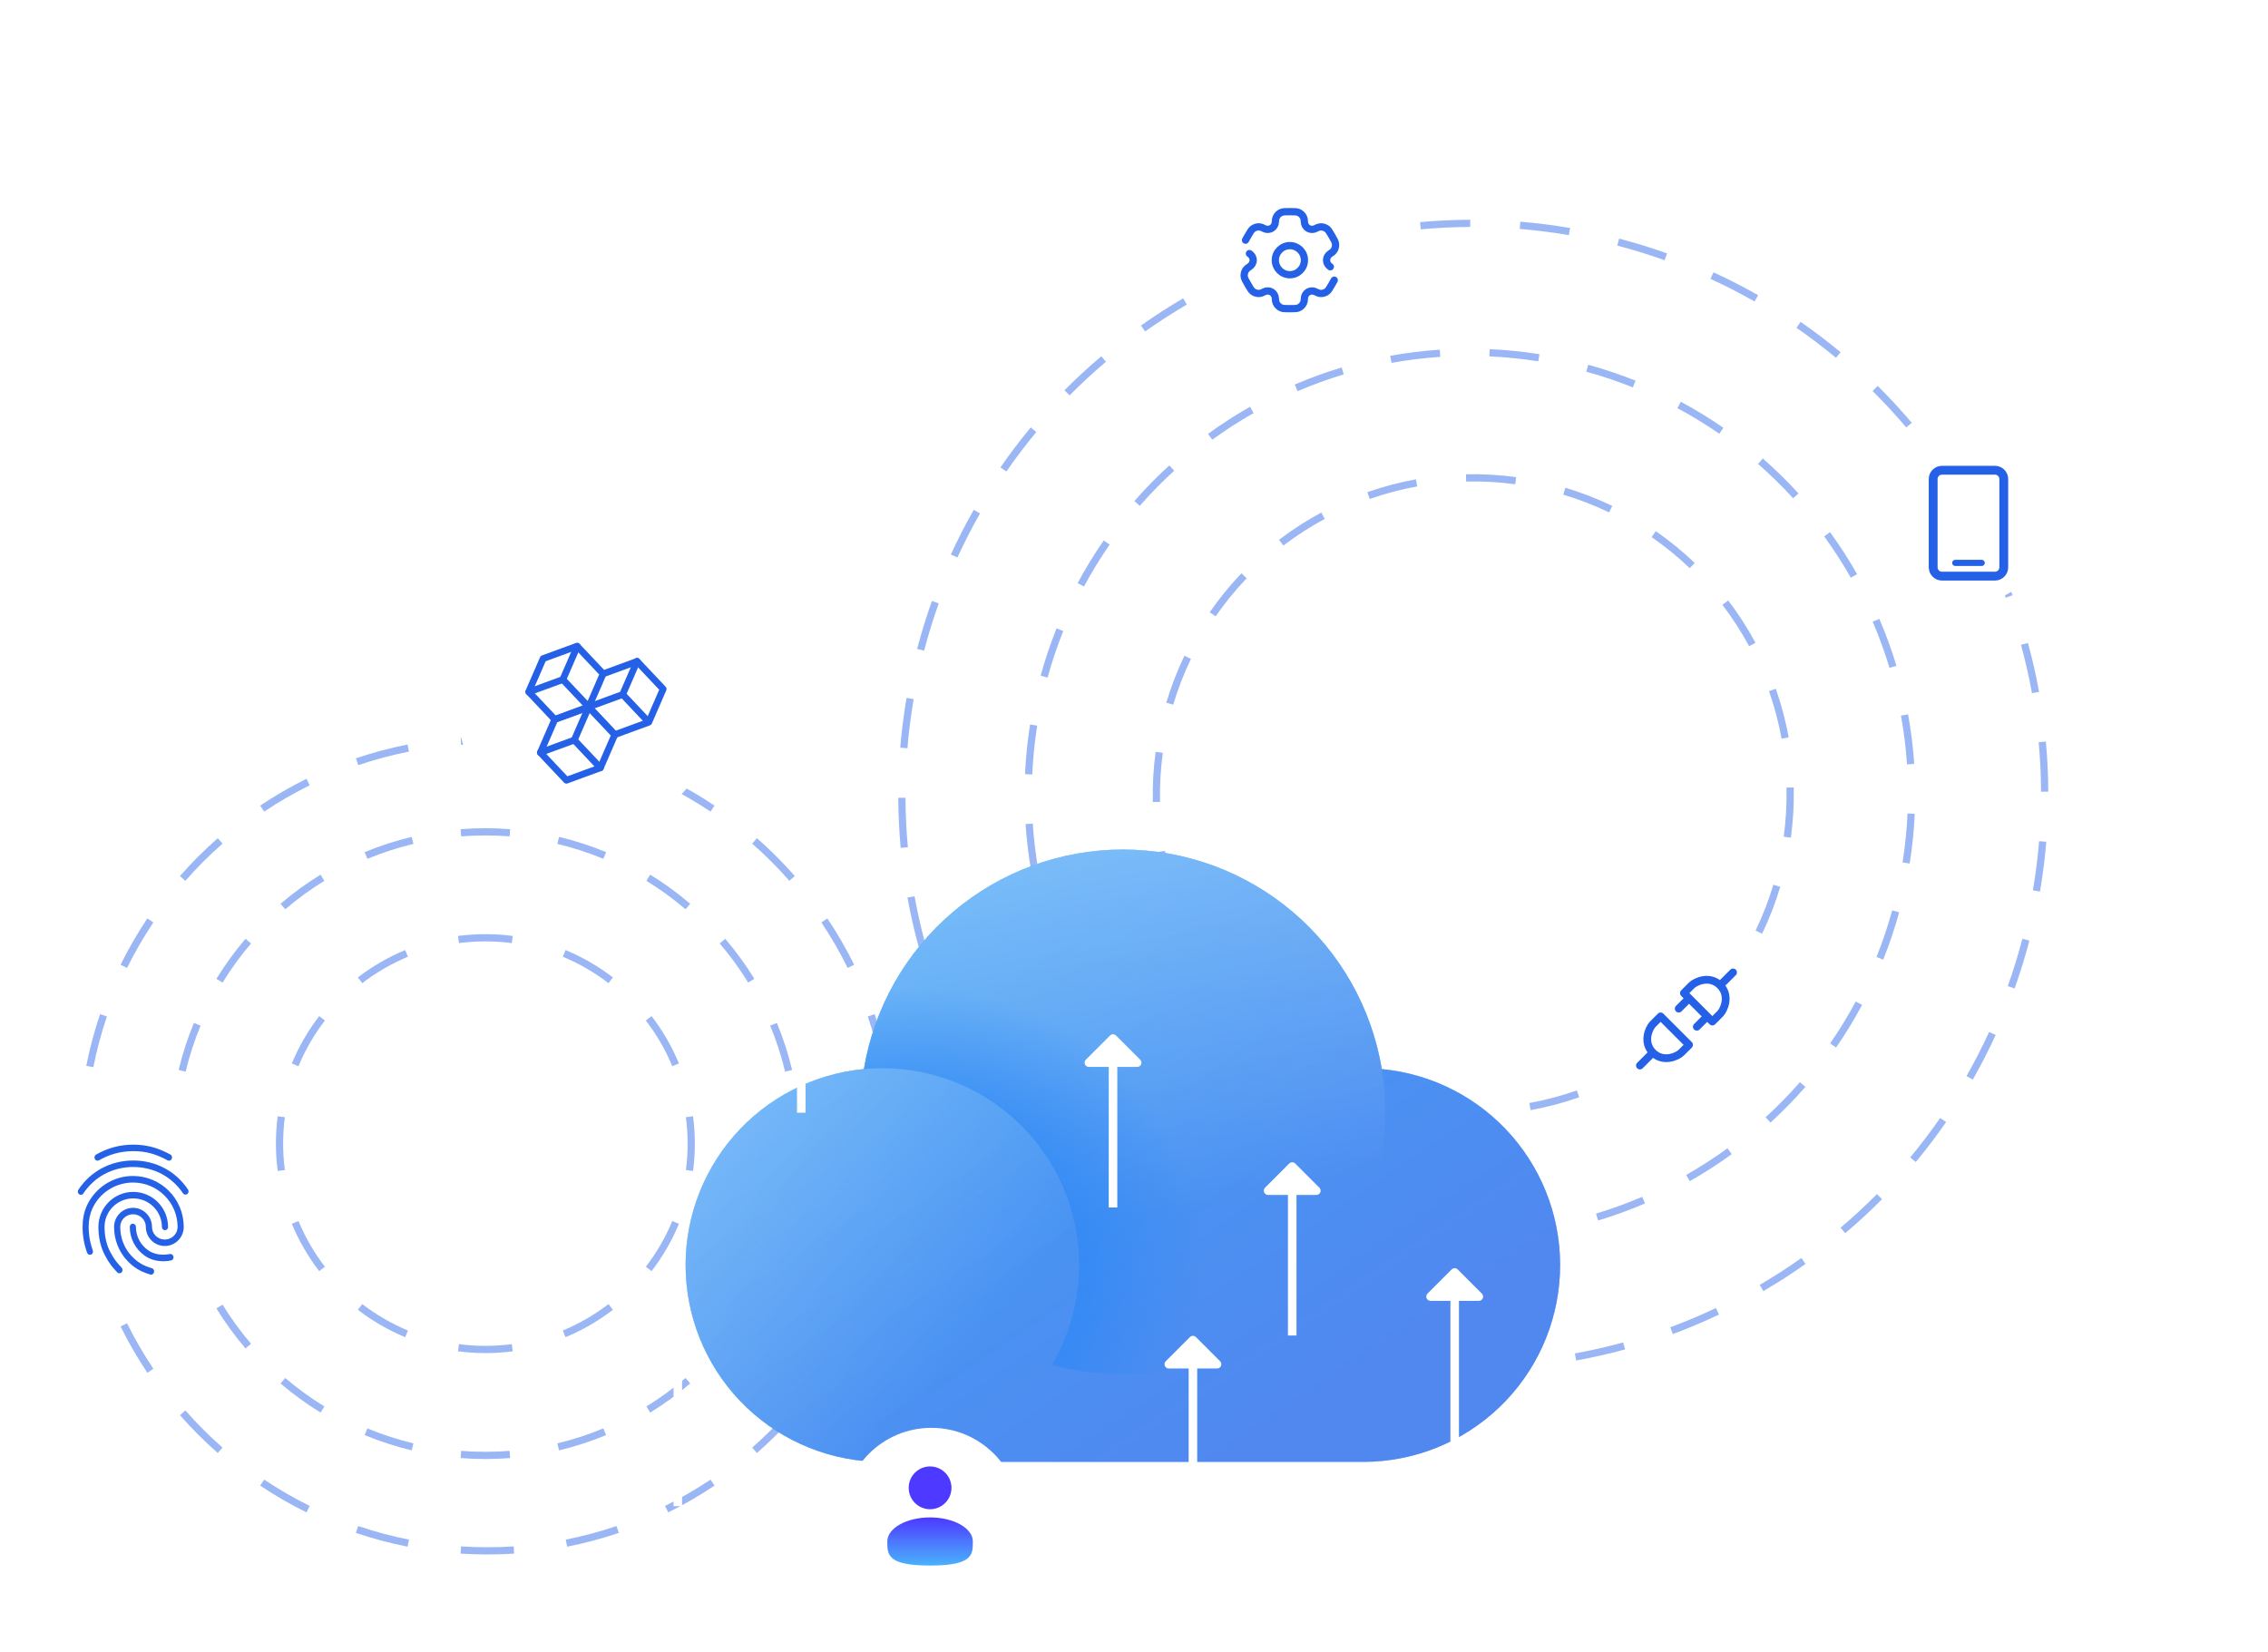<svg xmlns="http://www.w3.org/2000/svg" width="471" height="343" viewBox="0 0 471 343" fill="none"><path d="M236.95 67.607C238.363 66.608 239.801 65.633 241.269 64.687L242.572 63.859C243.613 63.207 244.661 62.575 245.714 61.958L246.47 63.251C244.995 64.114 243.532 65.013 242.082 65.948C240.632 66.882 239.209 67.843 237.814 68.83L236.95 67.607ZM265.042 54.445C261.849 55.63 258.687 56.961 255.566 58.441L255.046 57.345L254.925 57.089C258.086 55.59 261.287 54.24 264.521 53.04L265.042 54.445ZM221.061 81.054C223.49 78.604 226.04 76.245 228.711 73.986L229.193 74.555L229.193 74.556L229.677 75.129C227.04 77.36 224.522 79.689 222.124 82.108L221.061 81.054ZM284.861 49.016C281.5 49.626 278.153 50.385 274.83 51.295L274.435 49.85C277.801 48.928 281.191 48.16 284.595 47.543L284.727 48.278L284.861 49.016ZM207.765 97.065C209.733 94.22 211.832 91.449 214.062 88.764L215.213 89.722C213.012 92.372 210.939 95.107 208.996 97.916L207.765 97.065ZM305.327 47.132C301.905 47.147 298.477 47.311 295.054 47.626L294.917 46.134C298.384 45.815 301.856 45.648 305.321 45.633L305.327 47.132ZM197.467 115.153C198.912 112.002 200.497 108.91 202.22 105.884L203.521 106.625C201.82 109.613 200.255 112.667 198.828 115.778L197.467 115.153ZM190.466 134.754C191.346 131.396 192.37 128.075 193.539 124.801L194.95 125.305C193.796 128.538 192.783 131.817 191.914 135.134L190.466 134.754ZM325.81 48.828C322.432 48.25 319.027 47.818 315.606 47.534L315.731 46.041C319.195 46.328 322.642 46.767 326.064 47.352L325.81 48.828ZM250.876 90.101C252.267 89.091 253.694 88.111 255.157 87.168L256.165 86.528C257.299 85.817 258.444 85.136 259.596 84.48L260.336 85.782C258.866 86.618 257.409 87.501 255.97 88.429C254.53 89.357 253.124 90.319 251.755 91.313L250.876 90.101ZM279.061 77.75C275.828 78.723 272.627 79.885 269.475 81.238L268.883 79.861C272.089 78.486 275.342 77.304 278.629 76.314L278.741 76.688L279.061 77.75ZM236.143 104.556L235.579 104.063C237.838 101.478 240.257 99.003 242.834 96.652L243.337 97.204L243.338 97.205L243.843 97.76C241.308 100.072 238.929 102.507 236.707 105.05L236.143 104.556ZM223.799 121.092C225.428 118.055 227.232 115.101 229.209 112.244L230.44 113.096C228.496 115.906 226.721 118.813 225.118 121.8L223.799 121.092ZM299.102 74.113C295.72 74.339 292.339 74.755 288.977 75.365L288.845 74.628L288.843 74.628L288.758 74.155L288.712 73.891C292.129 73.272 295.565 72.847 299.003 72.618L299.102 74.113ZM345.694 54.038C342.462 52.883 339.182 51.87 335.866 51.002L336.057 50.277L336.102 50.1L336.247 49.553C339.605 50.432 342.926 51.457 346.199 52.626L345.694 54.038ZM186.954 155.271C187.241 151.806 187.68 148.358 188.265 144.936L189.741 145.189C189.163 148.568 188.731 151.973 188.447 155.394L186.954 155.271ZM319.455 75.036C316.098 74.504 312.708 74.159 309.304 74.005L309.373 72.507C312.833 72.664 316.277 73.016 319.69 73.556L319.455 75.036ZM216.11 140.321C217.027 136.989 218.13 133.707 219.415 130.491L220.807 131.047C219.542 134.211 218.456 137.44 217.554 140.718L216.11 140.321ZM266.068 112.699L265.753 112.287L265.614 112.102C266.991 111.055 268.418 110.053 269.897 109.1L270.623 108.639C271.867 107.859 273.127 107.126 274.4 106.439L275.112 107.758C273.624 108.561 272.155 109.429 270.709 110.361C269.263 111.293 267.867 112.272 266.521 113.295L266.068 112.699ZM294.315 101.017C290.991 101.62 287.692 102.489 284.449 103.628L284.201 102.921L284.2 102.92L284.058 102.517L283.952 102.213C287.271 101.048 290.647 100.16 294.049 99.543L294.315 101.017ZM251.22 127.149C253.187 124.306 255.389 121.598 257.822 119.056L258.053 119.278L258.363 119.574L258.363 119.575L258.904 120.093C256.527 122.577 254.374 125.223 252.452 128.001L251.22 127.149ZM364.375 62.608C361.387 60.907 358.332 59.343 355.222 57.916L355.847 56.554C358.998 57.999 362.091 59.584 365.117 61.306L364.375 62.608ZM187.047 176.084C186.728 172.617 186.562 169.145 186.547 165.679L188.044 165.673C188.059 169.095 188.224 172.523 188.539 175.946L187.047 176.084ZM339.099 80.444C335.935 79.18 332.706 78.094 329.428 77.191L329.827 75.747C333.158 76.664 336.44 77.766 339.656 79.052L339.099 80.444ZM212.87 160.774C213.027 157.314 213.379 153.87 213.92 150.457L214.658 150.574L214.659 150.574L215.399 150.691C214.867 154.049 214.522 157.438 214.367 160.842L212.87 160.774ZM314.667 100.57C311.297 100.113 307.888 99.918 304.472 99.993L304.441 98.494C307.935 98.418 311.422 98.617 314.869 99.084L314.667 100.57ZM242.205 145.922C243.203 142.59 244.461 139.331 245.974 136.18L247.324 136.828C245.846 139.908 244.616 143.094 243.64 146.352L242.205 145.922ZM381.278 74.301C378.627 72.1 375.893 70.026 373.084 68.084L373.511 67.467L373.936 66.851C376.781 68.819 379.551 70.919 382.236 73.149L381.278 74.301ZM190.763 196.566C189.841 193.2 189.073 189.81 188.456 186.405L189.19 186.272L189.191 186.273L189.929 186.139C190.539 189.5 191.297 192.846 192.207 196.169L190.763 196.566ZM357.05 90.078C354.24 88.134 351.333 86.359 348.346 84.756L349.055 83.436C352.092 85.065 355.047 86.869 357.903 88.846L357.476 89.461L357.05 90.078ZM214.99 181.303L214.254 181.437C213.634 178.019 213.211 174.583 212.981 171.145L214.476 171.044C214.702 174.427 215.118 177.807 215.728 181.169L214.99 181.303ZM334.171 106.412C331.091 104.933 327.906 103.703 324.648 102.727L325.079 101.292C328.411 102.29 331.67 103.548 334.82 105.06L334.171 106.412ZM239.408 166.56C239.331 163.066 239.53 159.579 239.998 156.132L240.74 156.232L241.483 156.333C241.026 159.703 240.831 163.112 240.905 166.528L239.408 166.56ZM372.388 103.479C370.075 100.945 367.64 98.566 365.098 96.344L365.591 95.779L366.084 95.216C368.669 97.475 371.144 99.894 373.495 102.471L372.942 102.975L372.388 103.479ZM220.912 200.968L220.224 201.264C218.849 198.059 217.668 194.806 216.678 191.519L217.395 191.302L218.112 191.086C219.086 194.318 220.248 197.519 221.601 200.672L220.912 200.968ZM395.871 88.765C393.64 86.128 391.31 83.609 388.891 81.212L389.947 80.148C392.397 82.576 394.756 85.127 397.015 87.797L395.871 88.765ZM198.677 215.755L198.001 216.076C196.502 212.915 195.154 209.713 193.954 206.479L195.357 205.957C196.542 209.151 197.874 212.312 199.354 215.433L198.677 215.755ZM350.907 117.991C348.423 115.614 345.777 113.462 342.998 111.54L343.852 110.306C346.695 112.273 349.403 114.477 351.944 116.909L351.426 117.45L350.907 117.991ZM243.834 186.8L243.833 186.8L243.127 187.049C241.961 183.73 241.073 180.354 240.456 176.952L241.93 176.685C242.533 180.009 243.402 183.308 244.54 186.551L243.834 186.8ZM384.365 119.974C383.528 118.503 382.645 117.047 381.717 115.607C380.789 114.167 379.827 112.761 378.833 111.392L380.046 110.512C381.056 111.904 382.035 113.331 382.978 114.794C383.921 116.258 384.817 117.738 385.667 119.233L384.365 119.974ZM230.464 219.272C229.454 217.88 228.474 216.453 227.531 214.99L226.89 213.981C226.18 212.848 225.499 211.703 224.843 210.551L226.144 209.81C226.981 211.281 227.864 212.738 228.792 214.178C229.72 215.617 230.682 217.022 231.676 218.392L230.464 219.272ZM363.902 133.844L363.903 133.843L363.242 134.199C362.439 132.711 361.571 131.242 360.639 129.796C359.707 128.351 358.728 126.954 357.705 125.608L358.302 125.154L358.899 124.701C359.775 125.853 360.619 127.041 361.429 128.265L361.9 128.984C362.853 130.462 363.74 131.965 364.562 133.487L363.902 133.844ZM253.015 205.386C251.968 204.009 250.966 202.581 250.012 201.103L249.552 200.377C248.772 199.134 248.04 197.874 247.352 196.6L248.011 196.243L248.011 196.244L248.67 195.888C249.474 197.376 250.341 198.844 251.273 200.29C252.205 201.736 253.185 203.133 254.208 204.479L253.612 204.933L253.015 205.386ZM408.396 105.178L408.397 105.178L407.749 105.557C406.886 104.083 405.987 102.619 405.052 101.169C404.118 99.719 403.157 98.296 402.17 96.901L403.394 96.037C404.098 97.033 404.791 98.041 405.469 99.065L406.313 100.356C407.259 101.825 408.168 103.308 409.042 104.801L408.396 105.178ZM208.52 234.05C207.521 232.638 206.546 231.198 205.599 229.73L204.772 228.428C204.12 227.387 203.488 226.34 202.872 225.287L204.164 224.53C205.027 226.004 205.925 227.467 206.86 228.917C207.795 230.367 208.756 231.791 209.743 233.186L208.52 234.05ZM392.397 138.698C391.424 135.465 390.262 132.264 388.909 129.111L390.286 128.52C391.662 131.725 392.843 134.979 393.833 138.266L392.397 138.698ZM244.426 234.569C241.842 232.31 239.366 229.89 237.016 227.314L238.122 226.304C240.435 228.838 242.87 231.218 245.412 233.439L244.426 234.569ZM369.982 153.403C369.379 150.079 368.511 146.779 367.372 143.536L368.08 143.288L368.08 143.287L368.787 143.039C369.952 146.358 370.841 149.734 371.458 153.135L369.982 153.403ZM268.062 219.781C265.219 217.814 262.511 215.611 259.969 213.179L260.487 212.638L260.488 212.638L261.006 212.096C263.49 214.473 266.135 216.626 268.914 218.548L268.062 219.781ZM417.258 123.869L417.259 123.868L416.554 124.129C415.37 120.936 414.038 117.775 412.558 114.654L413.912 114.012C415.411 117.172 416.76 120.374 417.96 123.608L417.258 123.869ZM221.966 249.939C219.516 247.511 217.158 244.96 214.898 242.289L216.041 241.322C218.272 243.959 220.601 246.477 223.02 248.875L222.493 249.408L221.966 249.939ZM370.43 173.754C370.887 170.385 371.081 166.975 371.007 163.56L371.757 163.544L371.757 163.544L372.506 163.527C372.583 167.021 372.384 170.509 371.916 173.955L370.43 173.754ZM286.835 228.796C283.503 227.799 280.245 226.54 277.094 225.027L277.741 223.676C280.821 225.154 284.007 226.384 287.265 227.36L286.835 228.796ZM396.033 158.739C395.807 155.357 395.391 151.977 394.781 148.615L395.52 148.481L396.257 148.348C396.877 151.765 397.3 155.201 397.529 158.639L396.033 158.739ZM261.455 246.349C258.419 244.72 255.465 242.915 252.608 240.939L253.033 240.323L253.034 240.323L253.459 239.706C256.269 241.65 259.176 243.425 262.163 245.028L261.455 246.349ZM422.721 143.814L422.722 143.814L421.984 143.948C421.374 140.587 420.615 137.24 419.704 133.917L420.429 133.72L421.15 133.522C422.072 136.888 422.84 140.277 423.458 143.681L422.721 143.814ZM237.978 263.235C235.133 261.267 232.362 259.169 229.678 256.939L230.634 255.786C233.285 257.987 236.02 260.061 238.829 262.004L237.978 263.235ZM364.588 193.258C366.066 190.178 367.297 186.993 368.273 183.735L369.35 184.059L369.71 184.166C368.712 187.498 367.453 190.756 365.941 193.907L364.588 193.258ZM307.473 231.593C303.979 231.669 300.492 231.47 297.045 231.003L297.094 230.632L297.246 229.517C300.616 229.974 304.025 230.168 307.44 230.094L307.473 231.593ZM395.11 179.093C395.642 175.735 395.987 172.345 396.141 168.942L397.64 169.01C397.483 172.47 397.131 175.914 396.591 179.327L395.11 179.093ZM280.684 254.037C277.352 253.12 274.07 252.017 270.854 250.732L270.853 250.732L271.41 249.339C274.574 250.604 277.803 251.69 281.081 252.592L280.874 253.344L280.684 254.037ZM423.868 164.415C423.853 160.993 423.689 157.564 423.374 154.141L424.865 154.003C425.184 157.471 425.352 160.942 425.367 164.409L423.868 164.415ZM256.066 273.534C252.916 272.089 249.823 270.504 246.797 268.781L247.538 267.479C250.525 269.179 253.579 270.744 256.69 272.171L256.378 272.853L256.066 273.534ZM353.573 210.534L353.009 209.994C355.386 207.51 357.538 204.864 359.46 202.086L360.694 202.939C358.728 205.782 356.524 208.489 354.092 211.031L353.573 210.534ZM327.962 227.873C324.643 229.039 321.267 229.928 317.865 230.545L317.597 229.069C320.921 228.466 324.221 227.599 327.464 226.46L327.723 227.196L327.962 227.873ZM341.29 221.448C340.047 222.228 338.787 222.961 337.514 223.649L337.156 222.989L337.157 222.99L336.801 222.33C338.289 221.526 339.757 220.659 341.203 219.727C342.649 218.795 344.046 217.815 345.392 216.792L345.847 217.389L346.3 217.985C344.923 219.033 343.494 220.035 342.015 220.988L341.29 221.448ZM389.702 198.737C390.967 195.573 392.053 192.343 392.955 189.066L394.4 189.463C393.485 192.788 392.385 196.065 391.103 199.274L391.095 199.293L389.702 198.737ZM301.138 257.277C297.678 257.12 294.233 256.768 290.82 256.228L291.054 254.748C294.411 255.28 297.801 255.624 301.205 255.779L301.138 257.277ZM422.975 185.035L422.171 184.898C422.749 181.519 423.181 178.114 423.465 174.693L424.96 174.817C424.673 178.281 424.234 181.729 423.648 185.15L422.975 185.035ZM275.667 280.534C272.309 279.654 268.987 278.63 265.714 277.461L266.218 276.05C269.45 277.204 272.73 278.216 276.046 279.085L275.667 280.534ZM380.687 217.114L380.069 216.687C382.013 213.877 383.788 210.971 385.39 207.984L386.712 208.692C385.083 211.729 383.278 214.683 381.303 217.54L380.687 217.114ZM321.8 255.893C318.382 256.513 314.946 256.936 311.508 257.166L311.407 255.671C314.789 255.445 318.17 255.028 321.532 254.418L321.8 255.893ZM418.374 205.286L416.962 204.781C418.117 201.549 419.129 198.269 419.997 194.953L421.448 195.334C420.568 198.692 419.544 202.013 418.375 205.287L418.374 205.286ZM296.183 284.046C292.719 283.759 289.271 283.321 285.85 282.736L286.101 281.258C289.48 281.837 292.885 282.268 296.307 282.552L296.183 284.046ZM366.667 232.025C369.201 229.713 371.581 227.277 373.802 224.735L374.932 225.721C372.673 228.305 370.254 230.781 367.677 233.132L366.667 232.025ZM341.627 249.923C338.422 251.298 335.169 252.479 331.882 253.469L331.449 252.035C334.682 251.061 337.882 249.9 341.035 248.547L341.331 249.235L341.627 249.923ZM355.353 242.615C353.89 243.558 352.409 244.454 350.914 245.304L350.173 244.002C351.643 243.165 353.1 242.282 354.54 241.354C355.98 240.426 357.385 239.464 358.754 238.471L359.635 239.683C358.243 240.693 356.816 241.672 355.353 242.615ZM408.392 223.462C410.092 220.474 411.657 217.42 413.084 214.309L414.447 214.934C413.002 218.084 411.416 221.177 409.693 224.203L408.392 223.462ZM316.997 283.953C313.53 284.272 310.058 284.438 306.592 284.453L306.585 282.955C310.007 282.94 313.436 282.776 316.859 282.461L316.997 283.953ZM396.698 240.365C398.9 237.715 400.973 234.98 402.916 232.171L404.149 233.023C402.181 235.868 400.082 238.638 397.852 241.322L396.698 240.365ZM337.479 280.237C334.113 281.159 330.723 281.928 327.319 282.545L327.185 281.809L327.186 281.809L327.052 281.071C330.412 280.461 333.759 279.702 337.082 278.792L337.479 280.237ZM382.234 254.958C384.871 252.727 387.39 250.398 389.787 247.979L390.346 248.531L390.852 249.034C388.424 251.484 385.873 253.843 383.203 256.102L382.234 254.958ZM356.99 273C353.829 274.499 350.626 275.847 347.392 277.047L346.87 275.642C350.063 274.457 353.225 273.125 356.345 271.645L356.99 273ZM369.341 266.228C368.3 266.88 367.253 267.513 366.201 268.129L365.443 266.836C366.917 265.973 368.38 265.075 369.83 264.14C371.28 263.205 372.703 262.244 374.098 261.257L374.963 262.48C373.55 263.479 372.111 264.454 370.643 265.401L369.341 266.228Z" fill="#9AB6F4"></path><path d="M106.723 321.897L106.77 322.644C104.932 322.763 103.079 322.824 101.212 322.824C99.344 322.824 97.491 322.763 95.653 322.644L95.701 321.897L95.75 321.148C97.555 321.265 99.377 321.324 101.212 321.324C103.047 321.324 104.869 321.265 106.674 321.148L106.723 321.897ZM74.39 316.919C77.809 318.079 81.329 319.024 84.932 319.737L84.641 321.207C80.972 320.481 77.389 319.52 73.907 318.339L74.39 316.919ZM128.517 318.339C125.035 319.52 121.451 320.48 117.783 321.206L117.492 319.737C121.095 319.024 124.615 318.079 128.034 316.919L128.517 318.339ZM54.868 307.276C57.883 309.295 61.037 311.122 64.312 312.74L63.648 314.084C60.314 312.436 57.103 310.575 54.034 308.52L54.868 307.276ZM148.39 308.52C145.32 310.575 142.11 312.436 138.775 314.084L138.443 313.412V313.411L138.111 312.74C141.387 311.122 144.541 309.295 147.557 307.276L148.39 308.52ZM105.943 302.8C104.246 302.932 102.531 303 100.8 303C99.069 303 97.353 302.932 95.655 302.8L95.772 301.306C97.43 301.434 99.108 301.5 100.8 301.5C102.492 301.5 104.169 301.434 105.828 301.306L105.943 302.8ZM38.498 292.91C40.9 295.647 43.478 298.225 46.215 300.627L45.227 301.752C42.441 299.307 39.816 296.683 37.371 293.897L37.935 293.404L38.498 292.91ZM164.489 293.404L165.052 293.897C162.607 296.683 159.983 299.307 157.197 301.752L156.704 301.19V301.189L156.21 300.627C158.947 298.225 161.525 295.647 163.927 292.91L164.489 293.404ZM76.302 296.644C79.372 297.917 82.562 298.958 85.852 299.745L85.503 301.202C82.136 300.396 78.87 299.331 75.728 298.028L76.015 297.337L76.302 296.644ZM125.585 297.337L125.871 298.028C122.729 299.331 119.463 300.397 116.096 301.202L115.748 299.745C119.037 298.958 122.228 297.917 125.298 296.644L125.585 297.337ZM59.235 286.168C61.778 288.342 64.494 290.319 67.357 292.078L66.572 293.355C63.641 291.555 60.863 289.531 58.261 287.307L59.235 286.168ZM143.338 287.307C140.736 289.531 137.957 291.555 135.026 293.355L134.242 292.078C137.106 290.319 139.822 288.342 142.364 286.168L143.338 287.307ZM176.711 275.143H176.712L177.384 275.475C175.736 278.81 173.875 282.02 171.82 285.09L170.576 284.257C172.595 281.242 174.422 278.087 176.04 274.811L176.711 275.143ZM26.385 274.811C28.003 278.087 29.83 281.242 31.849 284.257L31.225 284.673L30.602 285.089C28.548 282.02 26.687 278.81 25.04 275.475L25.712 275.143L26.385 274.811ZM106.384 279.889H106.385L106.396 279.973L106.48 280.63C104.621 280.872 102.725 281 100.8 281C98.874 281 96.978 280.872 95.118 280.63L95.312 279.144C97.108 279.379 98.939 279.5 100.8 279.5C102.66 279.5 104.492 279.379 106.287 279.144L106.384 279.889ZM46.222 270.942C47.98 273.806 49.958 276.522 52.132 279.064L50.992 280.038C48.768 277.436 46.743 274.658 44.943 271.726L46.222 270.942ZM156.655 271.726C154.855 274.658 152.831 277.436 150.606 280.038L149.468 279.064C151.642 276.522 153.619 273.806 155.378 270.942L156.655 271.726ZM75.231 270.823C78.122 273.044 81.309 274.898 84.723 276.313L84.435 277.006L84.436 277.007L84.22 277.527L84.148 277.696C80.612 276.23 77.312 274.31 74.319 272.01L75.231 270.823ZM127.279 272.01C124.286 274.31 120.986 276.23 117.45 277.696L117.38 277.527L117.164 277.007V277.006L116.877 276.313C120.29 274.898 123.478 273.044 126.368 270.823L127.279 272.01ZM184.506 254.483C183.78 258.151 182.82 261.735 181.639 265.217L180.219 264.734C181.379 261.315 182.324 257.795 183.037 254.192L184.506 254.483ZM19.388 254.192C20.1 257.795 21.045 261.315 22.205 264.734L20.785 265.216C19.604 261.734 18.644 258.151 17.918 254.483L19.388 254.192ZM61.986 253.577C63.402 256.991 65.255 260.178 67.477 263.068L66.289 263.979C63.989 260.986 62.069 257.686 60.602 254.15L61.293 253.864L61.986 253.577ZM140.306 253.864H140.307L140.996 254.15C139.53 257.687 137.61 260.986 135.31 263.979L134.123 263.068C136.344 260.178 138.198 256.991 139.613 253.577L140.306 253.864ZM38.555 252.448C39.342 255.737 40.382 258.928 41.655 261.998L40.962 262.284L40.963 262.285L40.27 262.571C38.967 259.429 37.902 256.163 37.097 252.796L38.555 252.448ZM164.502 252.796C163.696 256.163 162.631 259.429 161.328 262.571L160.637 262.285V262.284L159.944 261.998C161.217 258.928 162.258 255.737 163.045 252.448L164.502 252.796ZM17.227 232.401H17.227L17.976 232.45C17.859 234.255 17.8 236.077 17.8 237.912C17.8 239.747 17.859 241.569 17.976 243.374L17.227 243.422L16.479 243.47C16.36 241.632 16.3 239.779 16.3 237.912C16.3 236.044 16.36 234.191 16.479 232.353L17.227 232.401ZM185.944 232.353C186.063 234.191 186.124 236.044 186.124 237.912C186.124 239.779 186.063 241.632 185.944 243.47L185.197 243.423V243.422L184.448 243.374C184.565 241.569 184.624 239.747 184.624 237.912C184.624 236.077 184.565 234.255 184.448 232.45L185.197 232.401L185.944 232.353ZM58.411 231.915H58.41L59.155 232.013C58.921 233.808 58.8 235.639 58.8 237.5C58.8 239.36 58.921 241.192 59.155 242.987L58.41 243.084L58.411 243.085L57.669 243.181C57.426 241.321 57.3 239.425 57.3 237.5C57.3 235.574 57.426 233.678 57.669 231.818L58.411 231.915ZM143.93 231.818C144.172 233.678 144.3 235.574 144.3 237.5C144.3 239.425 144.172 241.321 143.93 243.181L143.188 243.085V243.084L142.444 242.987C142.679 241.192 142.8 239.36 142.8 237.5C142.8 235.639 142.679 233.808 142.444 232.013L143.188 231.915L143.93 231.818ZM36.994 232.472C36.865 234.13 36.8 235.807 36.8 237.5C36.8 239.192 36.865 240.869 36.994 242.528L35.499 242.643C35.367 240.946 35.3 239.231 35.3 237.5C35.3 235.769 35.367 234.053 35.499 232.355L36.994 232.472ZM166.1 232.355C166.232 234.053 166.3 235.768 166.3 237.5C166.3 239.231 166.231 240.946 166.1 242.643L164.605 242.528C164.734 240.869 164.8 239.192 164.8 237.5C164.8 235.807 164.734 234.13 164.605 232.472L166.1 232.355ZM40.963 212.715H40.962L41.655 213.002C40.382 216.072 39.342 219.262 38.555 222.552L37.097 222.203C37.902 218.836 38.967 215.57 40.27 212.428L40.963 212.715ZM161.328 212.428C162.631 215.57 163.696 218.836 164.502 222.203L163.045 222.552C162.258 219.262 161.217 216.072 159.944 213.002L160.637 212.715L161.328 212.428ZM22.205 211.09C21.045 214.509 20.1 218.029 19.388 221.632L17.917 221.341C18.643 217.673 19.604 214.09 20.785 210.608L22.205 211.09ZM181.639 210.607C182.82 214.089 183.781 217.673 184.507 221.341L183.037 221.632C182.324 218.029 181.379 214.509 180.219 211.09L181.639 210.608V210.607ZM67.477 211.932C65.255 214.822 63.402 218.009 61.986 221.423L60.602 220.849C62.069 217.312 63.989 214.012 66.289 211.019L67.477 211.932ZM135.31 211.019C137.61 214.013 139.53 217.312 140.996 220.849L139.613 221.423C138.198 218.009 136.344 214.822 134.123 211.932L135.31 211.019ZM84.228 197.495L84.723 198.686C81.309 200.102 78.122 201.955 75.231 204.177L74.319 202.989C77.312 200.689 80.612 198.769 84.148 197.303L84.228 197.495ZM117.45 197.303C120.986 198.769 124.286 200.689 127.279 202.989L126.368 204.177C123.478 201.955 120.29 200.102 116.877 198.686L117.371 197.495L117.45 197.303ZM51.562 195.448H51.562L52.132 195.935C49.958 198.478 47.98 201.194 46.222 204.057L44.943 203.272C46.743 200.341 48.768 197.563 50.992 194.961L51.562 195.448ZM150.606 194.961C152.831 197.563 154.855 200.341 156.655 203.272L155.378 204.057C153.619 201.194 151.642 198.478 149.468 195.935L150.606 194.961ZM31.849 191.568C29.83 194.583 28.003 197.737 26.385 201.013L25.04 200.349C26.688 197.014 28.548 193.803 30.602 190.734L31.849 191.568ZM171.82 190.734C173.875 193.804 175.736 197.014 177.384 200.349L176.04 201.013C174.422 197.737 172.595 194.583 170.576 191.568L171.82 190.734ZM100.8 194C102.725 194 104.621 194.127 106.48 194.369L106.287 195.855C104.492 195.621 102.66 195.5 100.8 195.5C98.939 195.5 97.108 195.621 95.312 195.855L95.118 194.369C96.978 194.126 98.874 194 100.8 194ZM67.357 182.922C64.494 184.68 61.778 186.658 59.235 188.832L58.261 187.692C60.863 185.468 63.641 183.443 66.572 181.643L67.357 182.922ZM135.026 181.643C137.957 183.443 140.736 185.468 143.338 187.692L142.364 188.832C139.822 186.658 137.106 184.68 134.242 182.922L135.026 181.643ZM46.215 175.198C43.478 177.6 40.9 180.178 38.498 182.915L37.371 181.927C39.816 179.141 42.441 176.516 45.227 174.071L46.215 175.198ZM157.197 174.071C159.983 176.516 162.607 179.141 165.052 181.927L163.927 182.915C161.525 180.178 158.946 177.6 156.21 175.198L157.197 174.071ZM85.852 175.255C82.562 176.042 79.372 177.082 76.302 178.355L75.728 176.971C78.87 175.667 82.136 174.602 85.503 173.797L85.852 175.255ZM116.096 173.797C119.463 174.602 122.729 175.668 125.871 176.971L125.298 178.355C122.228 177.082 119.037 176.042 115.748 175.255L116.096 173.797ZM100.8 172C102.531 172 104.246 172.067 105.943 172.199L105.828 173.694C104.169 173.565 102.492 173.5 100.8 173.5C99.108 173.5 97.43 173.565 95.772 173.694L95.655 172.199C97.353 172.067 99.069 172 100.8 172ZM64.312 163.085C61.037 164.703 57.883 166.53 54.868 168.549L54.034 167.303C57.103 165.248 60.314 163.388 63.648 161.74L64.312 163.085ZM138.775 161.74C142.11 163.387 145.32 165.248 148.389 167.303L148.058 167.801L147.557 168.549C144.541 166.53 141.387 164.703 138.111 163.085L138.505 162.289L138.775 161.74ZM84.932 156.088C81.329 156.801 77.809 157.745 74.39 158.905L73.908 157.485C77.39 156.304 80.973 155.343 84.641 154.617L84.932 156.088ZM117.783 154.618C121.451 155.344 125.034 156.304 128.516 157.485L128.034 158.905C124.615 157.745 121.095 156.8 117.492 156.088L117.783 154.618ZM101.212 153C103.079 153 104.932 153.06 106.77 153.179L106.723 153.928L106.722 153.927L106.674 154.676C104.869 154.559 103.047 154.5 101.212 154.5C99.377 154.5 97.555 154.559 95.75 154.676L95.701 153.927L95.653 153.179C97.491 153.06 99.344 153 101.212 153Z" fill="#9AB6F4"></path><g clip-path="url(#clip0_353_846)"><path d="M280.349 255.161L273.738 264.304L277.192 270.246C280.387 275.743 287.178 278.673 293.014 276.95C297.399 272.732 298.214 265.381 295.02 259.884L291.566 253.942L280.349 255.161ZM281.604 257.32L290.333 256.381L293.165 261.254C294.144 262.937 294.645 264.939 294.678 266.933C292.336 266.665 289.369 267.807 288.121 268.532C286.873 269.257 284.412 271.27 283.486 273.438C281.769 272.422 280.278 270.997 279.3 269.313L276.467 264.44L281.604 257.32ZM283.228 260.113C282.308 260.648 281.639 261.525 281.367 262.553C281.094 263.581 281.242 264.675 281.776 265.595C282.31 266.514 283.188 267.183 284.216 267.456C285.244 267.728 286.338 267.581 287.257 267.046C288.177 266.512 288.846 265.634 289.118 264.606C289.39 263.578 289.243 262.484 288.709 261.565C288.174 260.646 287.297 259.976 286.269 259.704C285.241 259.432 284.147 259.579 283.228 260.113ZM284.379 262.094C284.773 261.865 285.242 261.802 285.682 261.919C286.123 262.035 286.499 262.322 286.728 262.716C286.957 263.11 287.02 263.579 286.903 264.02C286.787 264.46 286.5 264.836 286.106 265.065C285.712 265.294 285.243 265.358 284.802 265.241C284.362 265.124 283.986 264.837 283.757 264.443C283.528 264.049 283.465 263.58 283.581 263.14C283.698 262.699 283.985 262.323 284.379 262.094ZM289.272 270.513C290.827 269.609 293.228 269.021 294.53 269.232C294.188 271.471 293.287 273.545 291.863 274.97C289.92 275.502 287.672 275.259 285.557 274.448C286.028 273.207 287.717 271.416 289.272 270.513Z" fill="#2461E6"></path></g><path d="M193.253 231.086C194.714 230.695 196.172 230.504 197.629 230.513C199.086 230.523 200.497 230.716 201.864 231.094C203.231 231.471 204.525 232.012 205.746 232.718C206.967 233.423 208.085 234.278 209.098 235.283C210.111 236.288 210.984 237.414 211.718 238.66C212.451 239.907 213.02 241.264 213.425 242.732C213.816 244.192 214.007 245.651 213.998 247.108C213.988 248.564 213.795 249.976 213.417 251.343C213.04 252.709 212.499 254.003 211.793 255.225C211.088 256.446 210.233 257.563 209.228 258.576C208.223 259.589 207.097 260.463 205.851 261.196C204.604 261.93 203.247 262.499 201.779 262.903C199.997 263.381 198.212 263.554 196.423 263.423C194.634 263.292 192.924 262.895 191.292 262.233C189.661 261.571 188.16 260.653 186.79 259.477C185.421 258.3 184.269 256.922 183.334 255.341L185.104 254.3C185.92 255.691 186.925 256.893 188.118 257.905C189.31 258.918 190.624 259.72 192.06 260.313C193.495 260.905 194.992 261.253 196.552 261.357C198.112 261.46 199.677 261.313 201.246 260.915C202.52 260.573 203.703 260.079 204.795 259.431C205.887 258.783 206.87 258.02 207.745 257.142C208.62 256.264 209.366 255.281 209.985 254.194C210.604 253.107 211.078 251.975 211.407 250.799C211.736 249.623 211.91 248.389 211.93 247.096C211.95 245.803 211.785 244.526 211.436 243.265C211.095 241.991 210.6 240.808 209.952 239.716C209.305 238.624 208.542 237.641 207.663 236.766C206.785 235.891 205.802 235.145 204.715 234.526C203.628 233.907 202.496 233.433 201.32 233.104C200.144 232.775 198.91 232.601 197.617 232.581C196.324 232.561 195.047 232.726 193.786 233.075C192.45 233.433 191.2 233.968 190.037 234.679C188.873 235.39 187.84 236.239 186.939 237.224C186.037 238.209 185.272 239.308 184.642 240.52C184.012 241.733 183.581 243.025 183.349 244.397L187.963 243.16L188.496 245.149L180.542 247.28L178.411 239.326L180.399 238.793L181.54 243.05C181.892 241.59 182.43 240.22 183.152 238.938C183.874 237.657 184.742 236.503 185.755 235.477C186.767 234.45 187.91 233.556 189.182 232.793C190.454 232.031 191.811 231.462 193.253 231.086Z" fill="white"></path><path d="M211.48 255.13C212.433 254.875 213.385 254.75 214.335 254.756C215.285 254.763 216.206 254.889 217.098 255.135C217.989 255.381 218.834 255.735 219.63 256.195C220.427 256.655 221.156 257.212 221.817 257.868C222.478 258.524 223.048 259.258 223.526 260.072C224.005 260.885 224.376 261.77 224.64 262.728C224.895 263.681 225.02 264.632 225.014 265.583C225.008 266.533 224.882 267.454 224.635 268.346C224.389 269.237 224.036 270.081 223.576 270.878C223.116 271.675 222.558 272.404 221.902 273.065C221.246 273.726 220.512 274.295 219.699 274.774C218.885 275.253 218 275.624 217.042 275.888C215.88 276.199 214.715 276.312 213.548 276.227C212.381 276.141 211.265 275.882 210.201 275.451C209.136 275.019 208.157 274.419 207.264 273.652C206.37 272.885 205.619 271.985 205.009 270.954L206.163 270.275C206.696 271.182 207.352 271.966 208.13 272.627C208.908 273.288 209.765 273.811 210.702 274.197C211.638 274.584 212.615 274.811 213.632 274.879C214.65 274.946 215.671 274.85 216.695 274.59C217.526 274.368 218.298 274.045 219.01 273.622C219.722 273.2 220.364 272.702 220.934 272.129C221.505 271.556 221.992 270.915 222.396 270.206C222.8 269.496 223.109 268.758 223.324 267.991C223.538 267.224 223.652 266.418 223.665 265.575C223.678 264.731 223.57 263.898 223.343 263.076C223.12 262.245 222.797 261.473 222.375 260.76C221.952 260.048 221.454 259.407 220.881 258.836C220.308 258.265 219.667 257.778 218.958 257.374C218.249 256.97 217.51 256.661 216.743 256.447C215.976 256.232 215.171 256.119 214.327 256.106C213.484 256.093 212.651 256.2 211.828 256.428C210.956 256.661 210.141 257.01 209.382 257.474C208.623 257.938 207.949 258.492 207.361 259.135C206.773 259.777 206.273 260.494 205.862 261.285C205.451 262.076 205.17 262.919 205.019 263.814L208.029 263.007L208.377 264.305L203.187 265.695L201.797 260.506L203.094 260.158L203.838 262.935C204.068 261.983 204.419 261.089 204.89 260.253C205.361 259.417 205.927 258.664 206.588 257.995C207.249 257.325 207.994 256.742 208.824 256.244C209.654 255.746 210.539 255.375 211.48 255.13Z" fill="white"></path><g filter="url(#filter0_d_353_846)"><circle cx="268.124" cy="53.707" r="21.124" fill="white"></circle></g><path d="M267.871 57.052C269.54 57.052 270.893 55.699 270.893 54.031C270.893 52.362 269.54 51.009 267.871 51.009C266.202 51.009 264.85 52.362 264.85 54.031C264.85 55.699 266.202 57.052 267.871 57.052Z" stroke="#2461E6" stroke-width="1.511"></path><path d="M259.472 52.661C259.948 52.959 260.255 53.468 260.255 54.03C260.255 54.592 259.948 55.102 259.472 55.4C259.149 55.605 258.939 55.767 258.791 55.96C258.63 56.17 258.512 56.41 258.444 56.665C258.375 56.921 258.358 57.188 258.392 57.45C258.445 57.847 258.679 58.254 259.148 59.066C259.618 59.879 259.853 60.285 260.17 60.53C260.38 60.691 260.62 60.809 260.875 60.877C261.131 60.946 261.397 60.963 261.66 60.929C261.901 60.897 262.146 60.798 262.485 60.618C262.727 60.486 262.999 60.418 263.275 60.419C263.551 60.42 263.822 60.492 264.063 60.627C264.549 60.908 264.838 61.427 264.859 61.989C264.873 62.372 264.909 62.634 265.003 62.858C265.104 63.103 265.252 63.325 265.439 63.512C265.627 63.7 265.849 63.848 266.093 63.949C266.463 64.102 266.932 64.102 267.871 64.102C268.81 64.102 269.279 64.102 269.649 63.949C269.893 63.848 270.116 63.7 270.303 63.512C270.49 63.325 270.638 63.103 270.74 62.858C270.832 62.634 270.87 62.372 270.884 61.989C270.904 61.427 271.193 60.907 271.679 60.627C271.92 60.492 272.191 60.42 272.467 60.419C272.743 60.418 273.015 60.486 273.258 60.618C273.596 60.798 273.842 60.897 274.083 60.929C274.613 60.998 275.148 60.855 275.572 60.53C275.889 60.286 276.124 59.879 276.593 59.066C276.803 58.704 276.965 58.423 277.086 58.187M276.27 55.401C276.034 55.258 275.839 55.057 275.702 54.817C275.565 54.578 275.492 54.307 275.488 54.031C275.488 53.468 275.794 52.959 276.27 52.66C276.593 52.456 276.802 52.294 276.951 52.101C277.112 51.891 277.23 51.651 277.299 51.395C277.367 51.14 277.384 50.873 277.35 50.611C277.297 50.214 277.063 49.807 276.594 48.994C276.124 48.182 275.889 47.776 275.572 47.531C275.362 47.37 275.123 47.252 274.867 47.183C274.611 47.115 274.345 47.097 274.082 47.132C273.841 47.164 273.596 47.263 273.257 47.442C273.014 47.574 272.743 47.643 272.467 47.642C272.191 47.64 271.92 47.569 271.679 47.434C271.442 47.293 271.245 47.094 271.106 46.855C270.967 46.617 270.89 46.347 270.884 46.072C270.87 45.689 270.833 45.427 270.74 45.202C270.638 44.958 270.49 44.736 270.303 44.548C270.116 44.361 269.893 44.213 269.649 44.111C269.279 43.958 268.81 43.958 267.871 43.958C266.932 43.958 266.463 43.958 266.093 44.111C265.849 44.213 265.627 44.361 265.439 44.548C265.252 44.736 265.104 44.958 265.003 45.202C264.91 45.427 264.873 45.689 264.859 46.072C264.852 46.347 264.776 46.617 264.636 46.855C264.497 47.094 264.3 47.293 264.063 47.434C263.822 47.569 263.551 47.64 263.275 47.642C262.999 47.643 262.727 47.575 262.485 47.442C262.146 47.263 261.9 47.164 261.659 47.132C261.129 47.062 260.594 47.206 260.17 47.531C259.854 47.776 259.618 48.182 259.149 48.994C258.939 49.357 258.777 49.638 258.656 49.874" stroke="#2461E6" stroke-width="1.511" stroke-linecap="round"></path><path d="M179.411 222.018C181.525 209.282 188.091 197.709 197.939 189.361C207.787 181.013 220.278 176.431 233.189 176.431C246.099 176.431 258.591 181.013 268.439 189.361C278.287 197.709 284.853 209.282 286.967 222.018C297.425 223.007 307.101 227.985 313.988 235.918C320.874 243.851 324.442 254.131 323.951 264.625C323.46 275.118 318.948 285.02 311.352 292.276C303.755 299.532 293.657 303.584 283.151 303.593H183.226C172.721 303.584 162.623 299.532 155.026 292.276C147.429 285.02 142.917 275.118 142.427 264.625C141.936 254.131 145.504 243.851 152.39 235.918C159.276 227.985 168.952 223.007 179.411 222.018Z" fill="url(#paint0_linear_353_846)"></path><path d="M179.411 222.018C181.525 209.282 188.091 197.709 197.939 189.361C207.787 181.013 220.278 176.431 233.189 176.431C246.099 176.431 258.591 181.013 268.439 189.361C278.287 197.709 284.853 209.282 286.967 222.018C297.425 223.007 307.101 227.985 313.988 235.918C320.874 243.851 324.442 254.131 323.951 264.625C323.46 275.118 318.948 285.02 311.352 292.276C303.755 299.532 293.657 303.584 283.151 303.593H183.226C172.721 303.584 162.623 299.532 155.026 292.276C147.429 285.02 142.917 275.118 142.427 264.625C141.936 254.131 145.504 243.851 152.39 235.918C159.276 227.985 168.952 223.007 179.411 222.018Z" fill="url(#paint1_radial_353_846)" fill-opacity="0.5"></path><path d="M224.106 262.713C224.106 268.082 223.048 273.397 220.994 278.357C218.94 283.317 215.929 287.823 212.133 291.619C208.337 295.415 203.83 298.426 198.871 300.48C193.911 302.535 188.595 303.592 183.227 303.592C177.859 303.592 172.543 302.535 167.584 300.48C162.624 298.426 158.118 295.415 154.322 291.619C150.526 287.823 147.515 283.317 145.46 278.357C143.406 273.397 142.349 268.082 142.349 262.713C142.349 251.872 146.655 241.474 154.322 233.808C161.988 226.142 172.386 221.835 183.227 221.835C194.069 221.835 204.466 226.142 212.133 233.808C219.799 241.474 224.106 251.872 224.106 262.713Z" fill="url(#paint2_linear_353_846)" fill-opacity="0.3"></path><path d="M233.189 285.424C243.588 285.423 253.77 282.447 262.533 276.848C271.296 271.248 278.274 263.258 282.644 253.821C287.013 244.385 288.592 233.895 287.194 223.59C285.795 213.285 281.478 203.596 274.751 195.665C268.025 187.734 259.17 181.893 249.232 178.831C239.293 175.769 228.686 175.614 218.663 178.385C208.64 181.155 199.618 186.736 192.663 194.467C185.708 202.198 181.11 211.758 179.411 222.017C180.665 221.896 181.937 221.836 183.226 221.836C190.429 221.834 197.503 223.736 203.734 227.348C209.965 230.96 215.131 236.154 218.71 242.404C222.288 248.654 224.151 255.739 224.111 262.941C224.071 270.143 222.129 277.207 218.482 283.417C223.27 284.753 228.218 285.429 233.189 285.424Z" fill="url(#paint3_linear_353_846)" fill-opacity="0.3"></path><path d="M233.189 285.424C243.588 285.423 253.77 282.447 262.533 276.848C271.296 271.248 278.274 263.258 282.644 253.821C287.013 244.385 288.592 233.895 287.194 223.59C285.795 213.285 281.478 203.596 274.751 195.665C268.025 187.734 259.17 181.893 249.232 178.831C239.293 175.769 228.686 175.614 218.663 178.385C208.64 181.155 199.618 186.736 192.663 194.467C185.708 202.198 181.11 211.758 179.411 222.017C180.665 221.896 181.937 221.836 183.226 221.836C190.429 221.834 197.503 223.736 203.734 227.348C209.965 230.96 215.131 236.154 218.71 242.404C222.288 248.654 224.151 255.739 224.111 262.941C224.071 270.143 222.129 277.207 218.482 283.417C223.27 284.753 228.218 285.429 233.189 285.424Z" fill="url(#paint4_radial_353_846)"></path><g clip-path="url(#clip1_353_846)"><path d="M253.377 282.687L248.365 277.675C248.199 277.508 247.973 277.415 247.738 277.415C247.503 277.415 247.278 277.508 247.112 277.675L242.099 282.687C241.975 282.811 241.89 282.969 241.856 283.141C241.821 283.313 241.839 283.491 241.906 283.654C241.973 283.816 242.087 283.954 242.233 284.052C242.379 284.149 242.55 284.201 242.726 284.201L246.852 284.2L246.851 313.389L248.625 313.389L248.624 284.2L252.751 284.201C252.926 284.201 253.098 284.149 253.244 284.052C253.39 283.954 253.504 283.816 253.571 283.654C253.638 283.491 253.655 283.313 253.621 283.141C253.586 282.969 253.502 282.811 253.377 282.687Z" fill="white"></path></g><g clip-path="url(#clip2_353_846)"><path d="M307.736 268.639L302.723 263.627C302.557 263.46 302.332 263.367 302.097 263.367C301.862 263.367 301.636 263.46 301.47 263.627L296.458 268.639C296.333 268.763 296.249 268.921 296.214 269.093C296.18 269.265 296.197 269.443 296.264 269.606C296.331 269.768 296.445 269.906 296.591 270.004C296.737 270.101 296.909 270.153 297.084 270.153L301.211 270.152L301.209 299.341H302.984L302.983 270.152L307.109 270.153C307.285 270.153 307.456 270.101 307.602 270.004C307.748 269.906 307.862 269.768 307.929 269.606C307.996 269.443 308.014 269.265 307.979 269.093C307.945 268.921 307.86 268.763 307.736 268.639Z" fill="white"></path></g><g clip-path="url(#clip3_353_846)"><path d="M236.783 220.062L231.77 215.05C231.604 214.883 231.379 214.79 231.144 214.79C230.909 214.79 230.683 214.883 230.517 215.05L225.505 220.062C225.38 220.186 225.295 220.344 225.261 220.516C225.227 220.688 225.244 220.866 225.311 221.029C225.378 221.191 225.492 221.329 225.638 221.427C225.784 221.524 225.956 221.576 226.131 221.576L230.258 221.575L230.256 250.764H232.031L232.03 221.575L236.156 221.576C236.332 221.576 236.503 221.524 236.649 221.427C236.795 221.329 236.909 221.191 236.976 221.029C237.043 220.866 237.06 220.688 237.026 220.516C236.992 220.344 236.907 220.186 236.783 220.062Z" fill="white"></path></g><g clip-path="url(#clip4_353_846)"><path d="M146.4 282.089L141.387 277.076C141.221 276.91 140.996 276.816 140.761 276.816C140.526 276.816 140.3 276.91 140.134 277.076L135.122 282.089C134.997 282.212 134.913 282.37 134.878 282.542C134.844 282.715 134.861 282.893 134.928 283.055C134.996 283.217 135.109 283.356 135.255 283.453C135.401 283.551 135.573 283.603 135.748 283.602L139.875 283.601L139.874 312.79H141.648L141.647 283.601L145.773 283.602C145.949 283.603 146.12 283.551 146.266 283.453C146.412 283.356 146.526 283.217 146.593 283.055C146.66 282.893 146.678 282.715 146.643 282.542C146.609 282.37 146.524 282.212 146.4 282.089Z" fill="white"></path></g><g clip-path="url(#clip5_353_846)"><path d="M273.997 246.645L268.985 241.632C268.819 241.466 268.593 241.373 268.358 241.373C268.123 241.373 267.898 241.466 267.732 241.632L262.719 246.645C262.595 246.769 262.51 246.927 262.476 247.099C262.441 247.271 262.459 247.449 262.526 247.611C262.593 247.774 262.707 247.912 262.853 248.01C262.999 248.107 263.17 248.159 263.346 248.159L267.472 248.157L267.471 277.346L269.246 277.346L269.244 248.157L273.371 248.159C273.546 248.159 273.718 248.107 273.864 248.01C274.01 247.912 274.124 247.774 274.191 247.611C274.258 247.449 274.275 247.271 274.241 247.099C274.206 246.927 274.122 246.769 273.997 246.645Z" fill="white"></path></g><g clip-path="url(#clip6_353_846)"><path d="M273.997 144.075L268.985 139.062C268.819 138.896 268.593 138.803 268.358 138.803C268.123 138.803 267.898 138.896 267.732 139.062L262.719 144.075C262.595 144.199 262.51 144.357 262.476 144.529C262.441 144.701 262.459 144.879 262.526 145.041C262.593 145.203 262.707 145.342 262.853 145.439C262.999 145.537 263.17 145.589 263.346 145.588L267.472 145.587L267.471 174.776L269.246 174.776L269.244 145.587L273.371 145.588C273.546 145.589 273.718 145.537 273.864 145.439C274.01 145.342 274.124 145.203 274.191 145.041C274.258 144.879 274.275 144.701 274.241 144.529C274.206 144.357 274.122 144.199 273.997 144.075Z" fill="white"></path></g><g clip-path="url(#clip7_353_846)"><path d="M188.08 71.905L183.068 66.892C182.902 66.726 182.676 66.633 182.441 66.633C182.206 66.633 181.981 66.726 181.815 66.892L176.802 71.905C176.678 72.029 176.593 72.187 176.559 72.359C176.524 72.531 176.542 72.709 176.609 72.871C176.676 73.034 176.79 73.172 176.936 73.269C177.082 73.367 177.253 73.419 177.429 73.419L181.555 73.417L181.554 102.606L183.329 102.606L183.327 73.417L187.454 73.419C187.629 73.419 187.801 73.367 187.947 73.269C188.093 73.172 188.207 73.034 188.274 72.871C188.341 72.709 188.358 72.531 188.324 72.359C188.289 72.187 188.205 72.029 188.08 71.905Z" fill="white"></path></g><g clip-path="url(#clip8_353_846)"><path d="M172.043 200.383L167.031 195.37C166.865 195.204 166.639 195.111 166.404 195.111C166.169 195.111 165.944 195.204 165.778 195.37L160.765 200.383C160.641 200.507 160.556 200.665 160.522 200.837C160.487 201.009 160.505 201.187 160.572 201.349C160.639 201.512 160.753 201.65 160.899 201.748C161.045 201.845 161.216 201.897 161.392 201.897L165.518 201.895L165.517 231.084L167.292 231.084L167.29 201.895L171.417 201.897C171.592 201.897 171.764 201.845 171.91 201.748C172.056 201.65 172.17 201.512 172.237 201.349C172.304 201.187 172.321 201.009 172.287 200.837C172.252 200.665 172.168 200.507 172.043 200.383Z" fill="white"></path></g><g clip-path="url(#clip9_353_846)"><path d="M217.866 47.848L212.853 42.835C212.687 42.669 212.462 42.576 212.227 42.576C211.992 42.576 211.766 42.669 211.6 42.835L206.588 47.848C206.463 47.971 206.378 48.13 206.344 48.302C206.31 48.474 206.327 48.652 206.394 48.814C206.461 48.976 206.575 49.115 206.721 49.212C206.867 49.31 207.039 49.362 207.214 49.361L211.341 49.36L211.339 78.549L213.114 78.549L213.113 49.36L217.239 49.361C217.415 49.362 217.586 49.31 217.732 49.212C217.878 49.115 217.992 48.976 218.059 48.814C218.126 48.652 218.143 48.474 218.109 48.302C218.075 48.13 217.99 47.971 217.866 47.848Z" fill="white"></path></g><g filter="url(#filter1_d_353_846)"><circle cx="350.051" cy="211.43" r="19.153" fill="white"></circle></g><path d="M343.251 218.599C345.4 220.748 348.355 219.405 349.161 218.599L350.772 216.987L344.863 211.078L343.251 212.69C342.446 213.495 341.103 216.45 343.251 218.599ZM343.251 218.599L340.565 221.285M357.219 204.632C355.07 202.483 352.115 203.826 351.309 204.632L349.698 206.243L355.607 212.152L357.219 210.541C358.024 209.735 359.367 206.78 357.219 204.632ZM357.219 204.632L359.905 201.946M350.772 207.318L348.623 209.466M354.533 211.078L352.384 213.227" stroke="#2461E6" stroke-width="1.612" stroke-linecap="round" stroke-linejoin="round"></path><g filter="url(#filter2_d_353_846)"><circle cx="408.63" cy="108.486" r="17.018" fill="white"></circle></g><g filter="url(#filter3_d_353_846)"><circle cx="193.429" cy="314.851" r="18.329" fill="white"></circle></g><g filter="url(#filter4_d_353_846)"><circle cx="27.16" cy="250.711" r="22" fill="white"></circle></g><path d="M35.092 241.045C34.99 241.045 34.888 241.018 34.798 240.964C32.344 239.628 30.223 239.061 27.68 239.061C25.149 239.061 22.747 239.695 20.561 240.964C20.255 241.14 19.871 241.018 19.692 240.694C19.612 240.536 19.595 240.352 19.642 240.18C19.69 240.008 19.8 239.863 19.948 239.776C22.325 238.413 24.932 237.711 27.68 237.711C30.402 237.711 32.779 238.345 35.386 239.763C35.706 239.938 35.821 240.343 35.654 240.667C35.604 240.78 35.524 240.875 35.425 240.942C35.325 241.009 35.21 241.045 35.092 241.045ZM16.804 248.133C16.686 248.134 16.57 248.101 16.469 248.037C16.368 247.972 16.286 247.88 16.232 247.77C16.178 247.659 16.153 247.535 16.162 247.411C16.17 247.287 16.211 247.167 16.28 247.066C17.545 245.176 19.155 243.691 21.072 242.652C25.085 240.465 30.223 240.451 34.249 242.638C36.166 243.678 37.776 245.149 39.041 247.026C39.09 247.098 39.125 247.18 39.144 247.267C39.163 247.354 39.165 247.444 39.151 247.532C39.137 247.62 39.106 247.704 39.061 247.779C39.016 247.855 38.957 247.92 38.888 247.971C38.594 248.187 38.198 248.119 37.993 247.809C36.874 246.136 35.387 244.774 33.661 243.84C29.993 241.855 25.303 241.855 21.648 243.853C19.909 244.798 18.453 246.148 17.302 247.849C17.2 248.038 17.008 248.133 16.804 248.133ZM24.791 264.427C24.708 264.428 24.625 264.411 24.547 264.376C24.47 264.341 24.401 264.29 24.344 264.225C23.232 263.05 22.632 262.294 21.775 260.661C20.893 259 20.433 256.975 20.433 254.802C20.433 250.792 23.68 247.525 27.667 247.525C31.654 247.525 34.901 250.792 34.901 254.802C34.901 255.18 34.619 255.477 34.261 255.477C33.904 255.477 33.623 255.18 33.623 254.802C33.623 251.535 30.951 248.875 27.667 248.875C24.382 248.875 21.711 251.535 21.711 254.802C21.711 256.746 22.12 258.541 22.9 259.999C23.718 261.552 24.28 262.213 25.264 263.266C25.507 263.536 25.507 263.955 25.264 264.225C25.124 264.36 24.957 264.427 24.791 264.427ZM33.955 261.93C32.434 261.93 31.092 261.525 29.993 260.728C28.089 259.365 26.951 257.151 26.951 254.802C26.951 254.424 27.232 254.127 27.59 254.127C27.948 254.127 28.229 254.424 28.229 254.802C28.229 256.705 29.149 258.501 30.709 259.608C31.616 260.256 32.677 260.566 33.955 260.566C34.261 260.566 34.773 260.526 35.284 260.431C35.629 260.364 35.961 260.607 36.025 260.985C36.089 261.349 35.859 261.7 35.501 261.768C34.773 261.916 34.134 261.93 33.955 261.93ZM31.386 264.711C31.335 264.711 31.271 264.697 31.22 264.684C29.188 264.09 27.859 263.293 26.466 261.849C25.583 260.928 24.883 259.83 24.407 258.62C23.931 257.41 23.688 256.112 23.692 254.802C23.692 252.615 25.456 250.833 27.629 250.833C29.801 250.833 31.565 252.615 31.565 254.802C31.565 256.246 32.753 257.421 34.223 257.421C35.693 257.421 36.881 256.246 36.881 254.802C36.881 249.712 32.728 245.581 27.616 245.581C23.986 245.581 20.663 247.714 19.168 251.022C18.67 252.115 18.414 253.398 18.414 254.802C18.414 255.855 18.504 257.515 19.27 259.675C19.398 260.026 19.232 260.418 18.9 260.539C18.567 260.674 18.197 260.485 18.082 260.148C17.465 258.441 17.149 256.629 17.149 254.802C17.149 253.182 17.443 251.71 18.018 250.428C19.718 246.661 23.488 244.218 27.616 244.218C33.431 244.218 38.159 248.956 38.159 254.788C38.159 256.975 36.396 258.757 34.223 258.757C32.05 258.757 30.287 256.975 30.287 254.788C30.287 253.344 29.098 252.169 27.629 252.169C26.159 252.169 24.97 253.344 24.97 254.788C24.97 257.097 25.814 259.257 27.36 260.877C28.574 262.146 29.737 262.848 31.539 263.374C31.884 263.469 32.076 263.847 31.987 264.198C31.923 264.508 31.654 264.711 31.386 264.711Z" fill="#2461E6"></path><path fill-rule="evenodd" clip-rule="evenodd" d="M402.381 99.487C402.381 99.243 402.477 99.01 402.649 98.838C402.821 98.667 403.054 98.57 403.297 98.57H414.295C414.538 98.57 414.771 98.667 414.943 98.838C415.114 99.01 415.211 99.243 415.211 99.487V117.815C415.211 118.058 415.114 118.292 414.943 118.463C414.771 118.635 414.538 118.732 414.295 118.732H403.297C403.054 118.732 402.821 118.635 402.649 118.463C402.477 118.292 402.381 118.058 402.381 117.815V99.487ZM403.297 96.737C402.568 96.737 401.869 97.027 401.353 97.542C400.838 98.058 400.548 98.757 400.548 99.487V117.815C400.548 118.545 400.838 119.244 401.353 119.759C401.869 120.275 402.568 120.565 403.297 120.565H414.295C415.024 120.565 415.723 120.275 416.239 119.759C416.754 119.244 417.044 118.545 417.044 117.815V99.487C417.044 98.757 416.754 98.058 416.239 97.542C415.723 97.027 415.024 96.737 414.295 96.737H403.297ZM406.047 116.257C405.876 116.257 405.713 116.325 405.593 116.445C405.473 116.566 405.405 116.729 405.405 116.899C405.405 117.069 405.473 117.232 405.593 117.353C405.713 117.473 405.876 117.54 406.047 117.54H411.545C411.715 117.54 411.878 117.473 411.999 117.353C412.119 117.232 412.187 117.069 412.187 116.899C412.187 116.729 412.119 116.566 411.999 116.445C411.878 116.325 411.715 116.257 411.545 116.257H406.047Z" fill="#2461E6"></path><g filter="url(#filter5_d_353_846)"><circle cx="121.949" cy="146.174" r="27.117" transform="rotate(-17.609 121.949 146.174)" fill="white"></circle></g><path d="M117.635 162.034L112.222 156.294L115.214 149.407L122.267 146.824L127.679 152.563L124.685 159.449L117.635 162.034Z" stroke="#2461E6" stroke-width="1.4" stroke-linecap="round" stroke-linejoin="round"></path><path d="M112.209 156.283L119.26 153.699L122.253 146.811M109.836 143.706L116.887 141.125L119.88 134.237" stroke="#2461E6" stroke-width="1.4" stroke-linecap="round" stroke-linejoin="round"></path><path d="M122.255 146.813L129.306 144.229L132.299 137.341" stroke="#2461E6" stroke-width="1.4" stroke-linecap="round" stroke-linejoin="round"></path><path d="M119.267 153.702L124.688 159.451M129.313 144.229L134.733 149.977M116.891 141.125L122.311 146.872M115.216 149.401L109.803 143.66L112.794 136.774L119.845 134.19L125.259 139.93L122.266 146.818L115.216 149.401ZM127.679 152.564L122.266 146.824L125.258 139.936L132.311 137.354L137.723 143.092L134.729 149.979L127.679 152.564Z" stroke="#2461E6" stroke-width="1.4" stroke-linecap="round" stroke-linejoin="round"></path><path d="M193.15 315.128C198.057 315.128 202.035 317.366 202.035 320.126C202.035 322.885 202.034 325.123 193.15 325.123C184.267 325.123 184.267 322.885 184.267 320.126C184.267 317.366 188.244 315.128 193.15 315.128ZM193.149 304.541C195.603 304.541 197.592 306.53 197.592 308.983C197.592 311.437 195.603 313.426 193.149 313.426C190.696 313.425 188.708 311.436 188.708 308.983C188.708 306.53 190.696 304.541 193.149 304.541Z" fill="url(#paint5_linear_353_846)"></path><g clip-path="url(#clip10_353_846)"><path d="M428.648 255.194L423.635 250.181C423.469 250.015 423.244 249.921 423.009 249.921C422.774 249.921 422.548 250.015 422.382 250.181L417.37 255.193C417.245 255.317 417.161 255.475 417.126 255.647C417.092 255.819 417.109 255.998 417.176 256.16C417.244 256.322 417.357 256.461 417.503 256.558C417.649 256.656 417.821 256.707 417.996 256.707L422.123 256.706L422.122 285.895L423.896 285.895L423.895 256.706L428.021 256.707C428.197 256.707 428.368 256.656 428.514 256.558C428.66 256.461 428.774 256.322 428.841 256.16C428.908 255.998 428.926 255.819 428.891 255.647C428.857 255.475 428.772 255.317 428.648 255.194Z" fill="white"></path></g><defs><filter id="filter0_d_353_846" x="241.312" y="32.583" width="53.623" height="53.623" filterUnits="userSpaceOnUse" color-interpolation-filters="sRGB"></filter><filter id="filter1_d_353_846" x="325.74" y="192.276" width="48.621" height="48.621" filterUnits="userSpaceOnUse" color-interpolation-filters="sRGB"></filter><filter id="filter2_d_353_846" x="387.029" y="91.468" width="43.201" height="43.201" filterUnits="userSpaceOnUse" color-interpolation-filters="sRGB"></filter><filter id="filter3_d_353_846" x="170.518" y="296.522" width="45.823" height="45.822" filterUnits="userSpaceOnUse" color-interpolation-filters="sRGB"></filter><filter id="filter4_d_353_846" x="0.578" y="228.711" width="53.164" height="53.164" filterUnits="userSpaceOnUse" color-interpolation-filters="sRGB"></filter><filter id="filter5_d_353_846" x="90.243" y="119.05" width="63.413" height="63.413" filterUnits="userSpaceOnUse" color-interpolation-filters="sRGB"></filter><linearGradient id="paint0_linear_353_846" x1="148.834" y1="200.261" x2="230.236" y2="321.08" gradientUnits="userSpaceOnUse"><stop stop-color="#0FAFFF"></stop><stop offset="1" stop-color="#367AF2"></stop></linearGradient><radialGradient id="paint1_radial_353_846" cx="0" cy="0" r="1" gradientUnits="userSpaceOnUse" gradientTransform="translate(225.622 168.467) rotate(63.575) scale(157.347 1135.92)"><stop offset="0.5" stop-color="#6C95EE"></stop><stop offset="1" stop-color="#6C95EE"></stop></radialGradient><linearGradient id="paint2_linear_353_846" x1="142.349" y1="235.843" x2="197.462" y2="284.624" gradientUnits="userSpaceOnUse"><stop stop-color="white"></stop><stop offset="1" stop-color="#FCFCFC" stop-opacity="0"></stop></linearGradient><linearGradient id="paint3_linear_353_846" x1="198.179" y1="182.547" x2="212.65" y2="257.681" gradientUnits="userSpaceOnUse"><stop stop-color="white"></stop><stop offset="1" stop-color="#FCFCFC" stop-opacity="0"></stop></linearGradient><radialGradient id="paint4_radial_353_846" cx="0" cy="0" r="1" gradientUnits="userSpaceOnUse" gradientTransform="translate(183.644 265.666) rotate(-22.986) scale(66.299 59.386)"><stop offset="0.412" stop-color="#2C87F5"></stop><stop offset="1" stop-color="#2C87F5" stop-opacity="0"></stop></radialGradient><linearGradient id="paint5_linear_353_846" x1="193.151" y1="315.128" x2="193.151" y2="325.123" gradientUnits="userSpaceOnUse"><stop stop-color="#4D39FF"></stop><stop offset="1" stop-color="#4AB2FC"></stop></linearGradient><clipPath id="clip0_353_846"><rect width="27.493" height="27.493" fill="white" transform="translate(267.891 261.079) rotate(-30.167)"></rect></clipPath><clipPath id="clip1_353_846"><rect width="26.583" height="26.583" fill="white" transform="translate(247.738 277.048) rotate(45)"></rect></clipPath><clipPath id="clip2_353_846"><rect width="26.583" height="26.583" fill="white" transform="translate(302.097 263) rotate(45)"></rect></clipPath><clipPath id="clip3_353_846"><rect width="26.583" height="26.583" fill="white" transform="translate(231.144 214.423) rotate(45)"></rect></clipPath><clipPath id="clip4_353_846"><rect width="26.583" height="26.583" fill="white" transform="translate(140.761 276.45) rotate(45)"></rect></clipPath><clipPath id="clip5_353_846"><rect width="26.583" height="26.583" fill="white" transform="translate(268.358 241.006) rotate(45)"></rect></clipPath><clipPath id="clip6_353_846"><rect width="26.583" height="26.583" fill="white" transform="translate(268.358 138.435) rotate(45)"></rect></clipPath><clipPath id="clip7_353_846"><rect width="26.583" height="26.583" fill="white" transform="translate(182.441 66.266) rotate(45)"></rect></clipPath><clipPath id="clip8_353_846"><rect width="26.583" height="26.583" fill="white" transform="translate(166.404 194.744) rotate(45)"></rect></clipPath><clipPath id="clip9_353_846"><rect width="26.583" height="26.583" fill="white" transform="translate(212.227 42.208) rotate(45)"></rect></clipPath><clipPath id="clip10_353_846"><rect width="26.583" height="26.583" fill="white" transform="translate(423.009 249.554) rotate(45)"></rect></clipPath></defs></svg>